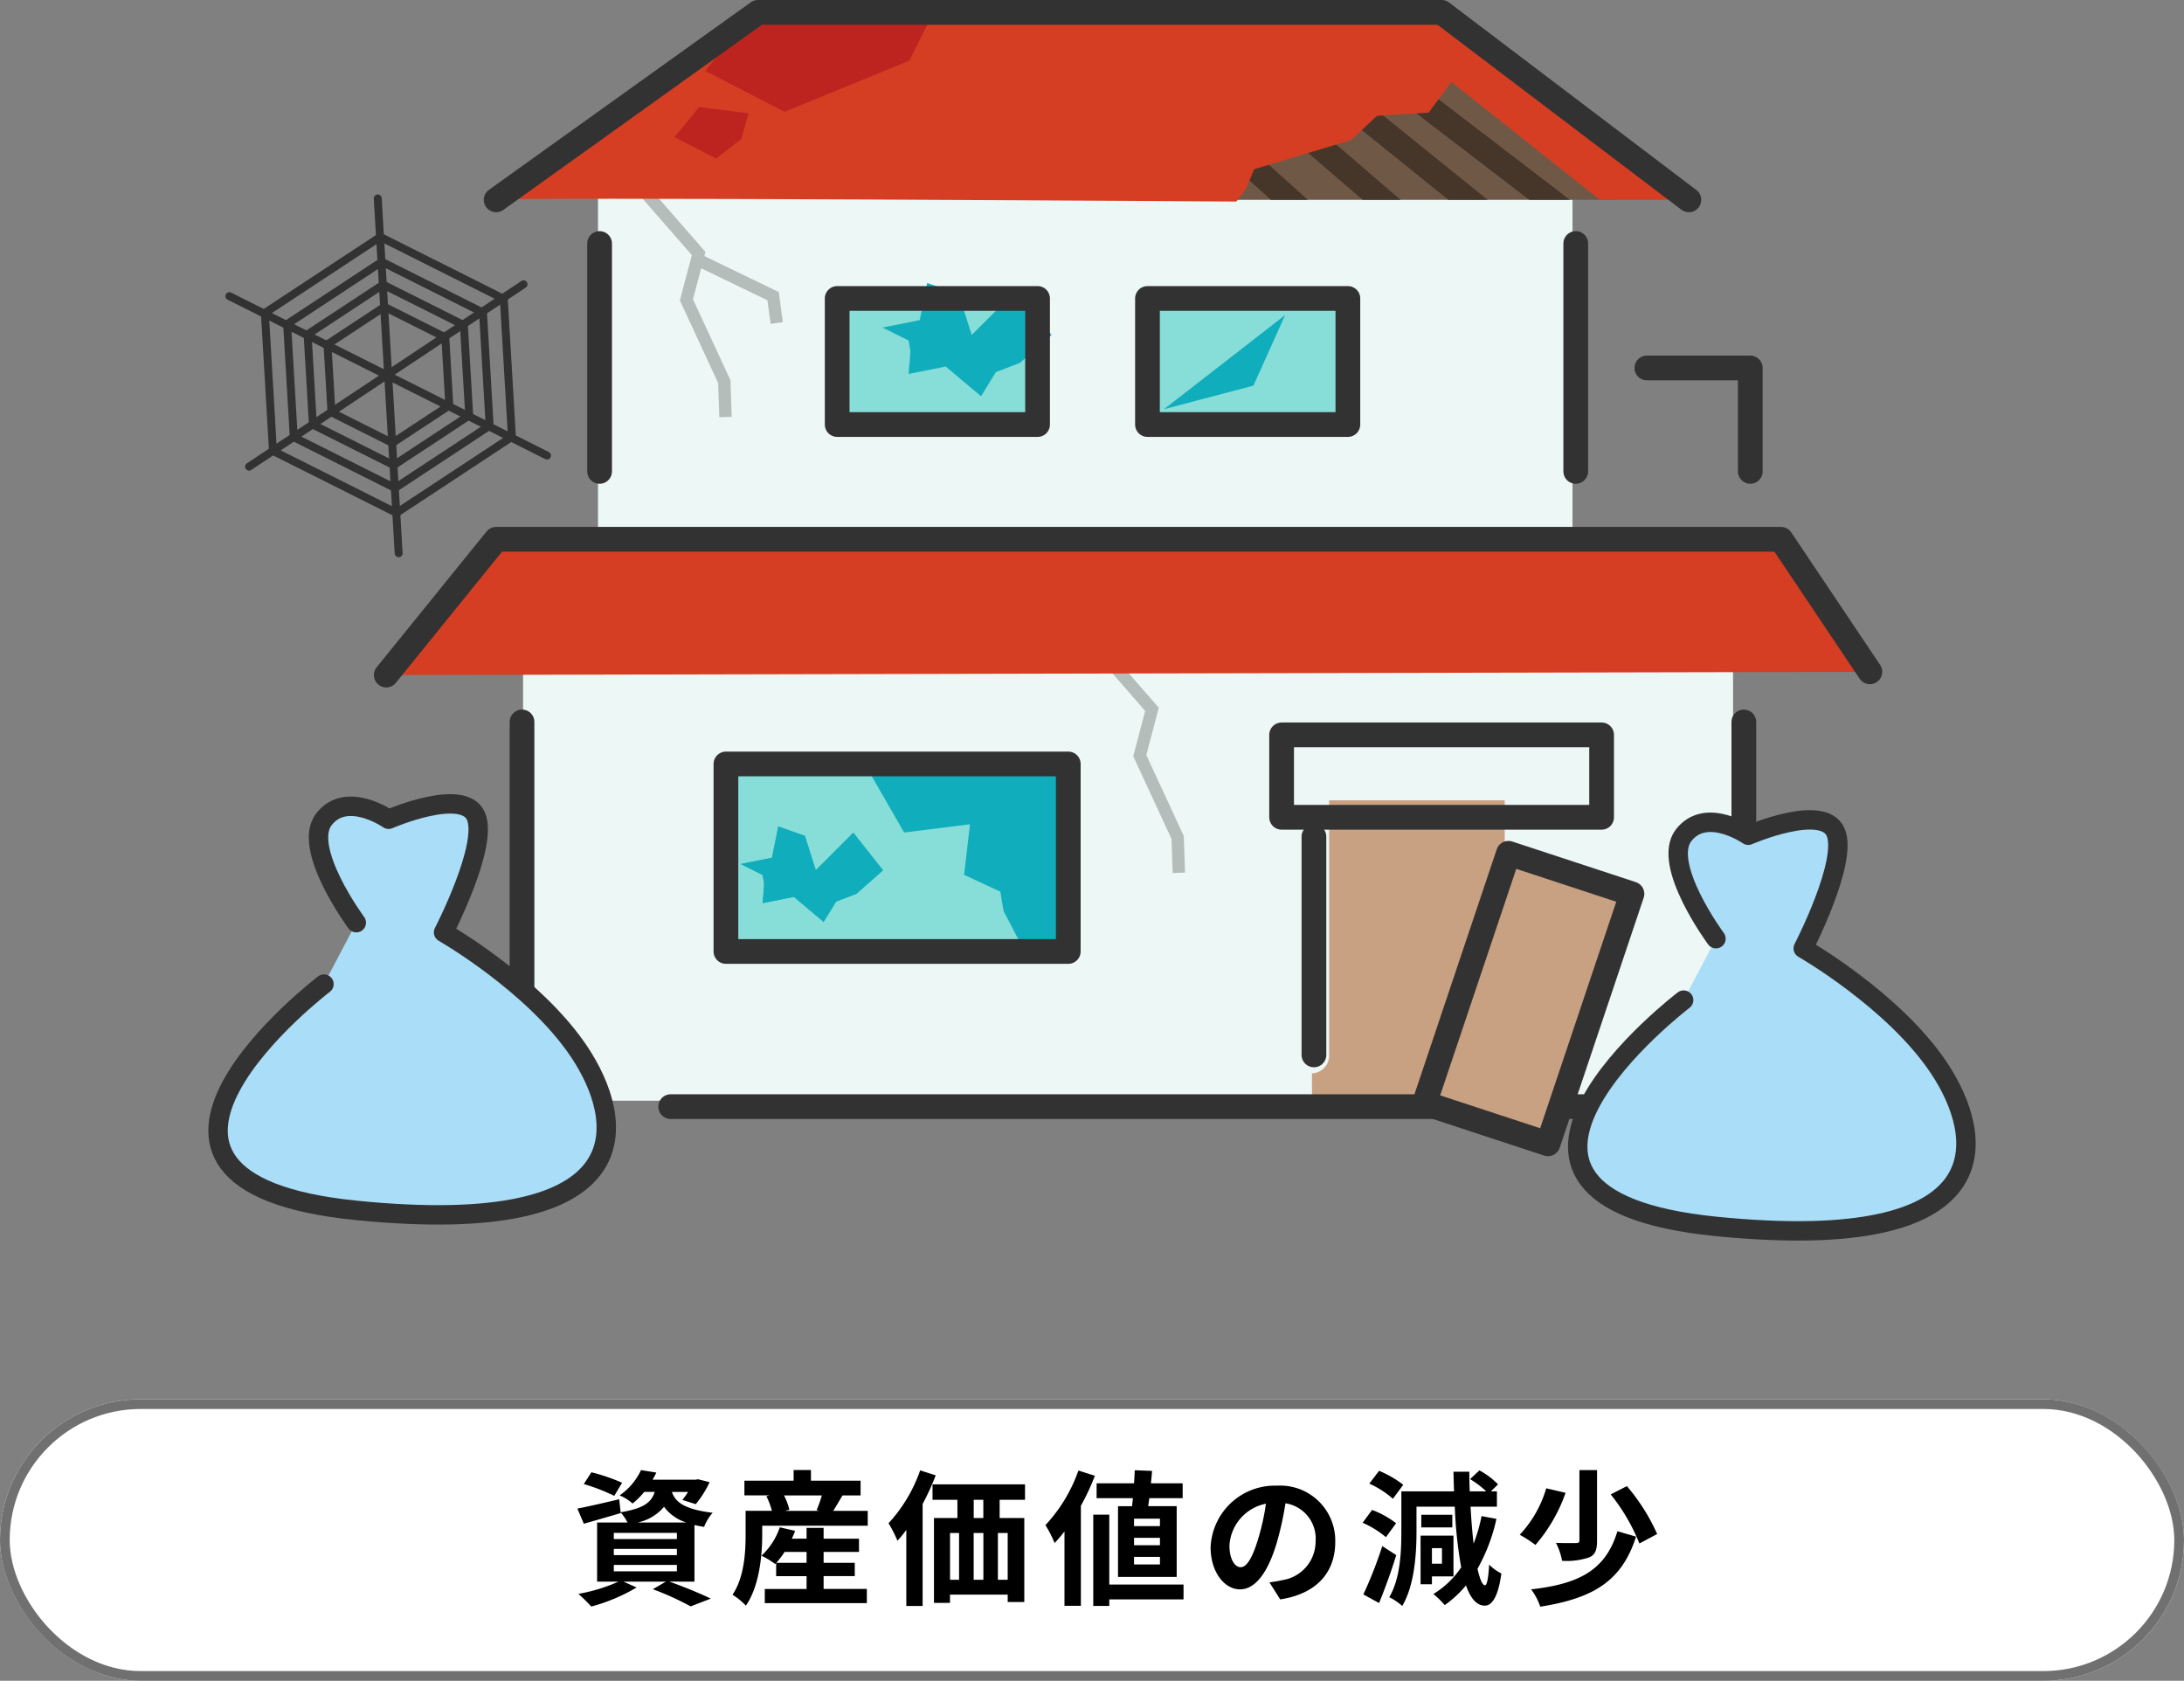 <svg xmlns="http://www.w3.org/2000/svg" xmlns:xlink="http://www.w3.org/1999/xlink" width="225" height="173.139" viewBox="0 0 225 173.139">
  <rect x="0" y="0" width="225" height="173.139" fill="#808080" stroke="none"/>
  <defs>
    <clipPath id="clip-path">
      <path id="パス_22807" data-name="パス 22807" d="M1420.386,3366.75h44.622l-19.147-14.319Z" fill="none"/>
    </clipPath>
  </defs>
  <g id="risk5" transform="translate(-881 -1356.574)">
    <g id="長方形_3636" data-name="長方形 3636" transform="translate(881 1500.713)" fill="#fff" stroke="#707070" stroke-width="1">
      <rect width="225" height="29" rx="14.5" stroke="none"/>
      <rect x="0.5" y="0.5" width="224" height="28" rx="14" fill="none"/>
    </g>
    <path id="パス_23244" data-name="パス 23244" d="M5.175-11.4A19.511,19.511,0,0,0,2.01-12.48l-.78,1.215A19.316,19.316,0,0,1,4.365-10.05ZM4.32-2.94h6.5v.66H4.32Zm0-1.65h6.5v.645H4.32Zm0-1.65h6.5V-5.6H4.32ZM6.765-7.305a4.853,4.853,0,0,0,2.73-1.62,4.506,4.506,0,0,0,2.3,1.62Zm5.865,6.09V-7.05c.3.075.63.135.99.195a4.981,4.981,0,0,1,.885-1.455c-3.03-.36-3.87-1.17-4.2-2.145H11.97a8.538,8.538,0,0,1-.585.825l1.38.435A10.645,10.645,0,0,0,14.19-11.46l-1.185-.3-.27.045H8.31a6.889,6.889,0,0,0,.39-.735l-1.575-.255A6.513,6.513,0,0,1,4.92-10.1a4.774,4.774,0,0,1,1.335.84,8.245,8.245,0,0,0,1.2-1.2h1.08c-.33,1.065-1.125,1.71-3.51,2.1L4.875-9.7c-1.59.375-3.2.75-4.305.96l.66,1.56c1.125-.315,2.52-.72,3.81-1.1l-.015-.06A4.478,4.478,0,0,1,5.73-7.305H2.6v6.09H4.8A17.613,17.613,0,0,1,.675.045,18.092,18.092,0,0,1,2,1.35,18.587,18.587,0,0,0,6.675-.615l-1.365-.6H9.69l-1.35.78a29.577,29.577,0,0,1,3.9,1.77l2.07-.8c-1.02-.5-2.745-1.215-4.275-1.755ZM21.06-3.15a8.818,8.818,0,0,0,.855-1.125H24.18V-3.15Zm4.875,1.365h3.21V-3.15h-3.21V-4.275H29.58V-5.64H25.935V-6.75H24.18v1.11H22.665c.12-.27.24-.54.33-.81L21.42-6.81a7.06,7.06,0,0,1-1.89,2.925,7.845,7.845,0,0,1,1.41.855l.105-.1v1.35H24.18v1.32H19.875V1H30.39V-.465H25.935Zm-.18-8.31a12.766,12.766,0,0,1-.54,1.515l.27.075H21.96l.45-.12a6.706,6.706,0,0,0-.555-1.47Zm1.17,1.59c.285-.45.615-1.02.96-1.59h1.86V-11.61H24.63v-1.1H22.845v1.1h-5.07V-10.1H20.37l-.33.09a7.669,7.669,0,0,1,.57,1.5H17.9V-6.09c0,1.785-.12,4.4-1.35,6.225a7.078,7.078,0,0,1,1.38,1.125c1.41-2.055,1.68-5.235,1.68-7.335v-.9H30.48v-1.53Zm8.955-4.17A15.572,15.572,0,0,1,32.625-7.23a13.577,13.577,0,0,1,.915,1.8,11.639,11.639,0,0,0,.915-1.11V1.29h1.68V-9.21a26.035,26.035,0,0,0,1.35-2.955ZM42.39-7.77H41.4V-9.645h.99ZM44.9-1.41H43.89V-6.225H44.9Zm-5.94-4.815h.93V-1.41h-.93Zm3.435,0V-1.41h-1V-6.225Zm4.29-3.42v-1.59H37.155v1.59H39.72V-7.77H37.305V.975h1.65V.12H44.9V.885h1.71V-7.77H44.07V-9.645ZM60.585-6.93h-2.67V-7.7h2.67Zm0,1.965h-2.67V-5.73h2.67Zm0,1.98h-2.67v-.78h2.67Zm-4.32-6V-1.7H62.31v-7.29H59.37c.045-.255.075-.54.12-.825h3.435v-1.53h-3.27c.045-.435.09-.87.12-1.275L57.99-12.69c-.015.42-.045.885-.075,1.35H54.06v1.53H57.8c-.03.285-.06.57-.09.825Zm-4.08-3.675a15.942,15.942,0,0,1-3.4,5.625,11.3,11.3,0,0,1,.945,1.845,13.784,13.784,0,0,0,1.02-1.2V1.275H52.44V-9.03a23.907,23.907,0,0,0,1.44-3.09ZM63.015-.915h-7.65v-7.2h-1.65v9.4h1.65V.615h7.65ZM68.9-2.7c-.555,0-1.155-.735-1.155-2.235A4.658,4.658,0,0,1,71.505-9.24a23.844,23.844,0,0,1-.795,3.6C70.11-3.63,69.51-2.7,68.9-2.7ZM72.975.615c3.75-.57,5.67-2.79,5.67-5.91a5.669,5.669,0,0,0-6-5.805,6.624,6.624,0,0,0-6.84,6.36c0,2.505,1.4,4.32,3.03,4.32,1.62,0,2.91-1.83,3.795-4.83a32.282,32.282,0,0,0,.885-4.035,3.677,3.677,0,0,1,3.105,3.93A4.022,4.022,0,0,1,73.245-1.38c-.39.09-.81.165-1.38.24ZM85.65-11.19a10.874,10.874,0,0,0-2.49-1.44l-1.005,1.32a9.565,9.565,0,0,1,2.43,1.56Zm-.735,3.96A9.42,9.42,0,0,0,82.44-8.6l-.975,1.32a9.816,9.816,0,0,1,2.4,1.485ZM83.49-4.875A43.356,43.356,0,0,1,81.54.105L83.16.99c.615-1.5,1.26-3.285,1.77-4.935Zm6.15.21V-3.06H88.605V-4.665Zm1.185,2.91v-4.2h-3.39v5.01h1.17v-.81ZM90.705-8.1H87.51V-6.8h3.195Zm3.015.135A16.961,16.961,0,0,1,92.9-5.13c-.135-1.125-.24-2.415-.315-3.81h2.715v-1.575H94.68l.735-.72a7.924,7.924,0,0,0-1.92-1.44l-.96.9a9.689,9.689,0,0,1,1.665,1.26H92.5q-.045-.99-.045-2.025H90.825c.015.69.03,1.365.06,2.025h-5.43V-6.33c0,2.025-.105,4.785-1.245,6.72a5.8,5.8,0,0,1,1.335.9c1.26-2.1,1.47-5.37,1.47-7.62V-8.94H90.96a44.8,44.8,0,0,0,.66,6.255A9.264,9.264,0,0,1,88.755.06a9.4,9.4,0,0,1,1.17,1.14,11.19,11.19,0,0,0,2.19-2.025c.465,1.335,1.1,2.07,1.92,2.085.615,0,1.35-.585,1.725-3.315A4.772,4.772,0,0,1,94.5-2.97c-.075,1.38-.225,2.145-.435,2.13-.27-.015-.525-.645-.765-1.7A18.458,18.458,0,0,0,95.25-7.68Zm10.08-4.74V-5.46c0,.21-.09.27-.36.27s-1.2.015-2.055-.015a6.723,6.723,0,0,1,.63,1.845,7.3,7.3,0,0,0,2.775-.345c.645-.27.825-.78.825-1.725v-7.275Zm3.225,2.505a19.882,19.882,0,0,1,2.955,5.055l1.83-.975a20.371,20.371,0,0,0-3.12-4.935Zm.69,3.795C106.5-2.4,103.785-.975,98.82-.42a6.181,6.181,0,0,1,.945,1.785c5.415-.855,8.4-2.6,9.87-7.215ZM100.38-10.83a11.781,11.781,0,0,1-2.73,4.785,13.542,13.542,0,0,1,1.62,1.05,16.605,16.605,0,0,0,3.105-5.37Z" transform="translate(939.915 1520.713)"/>
    <g id="グループ_9271" data-name="グループ 9271" transform="translate(-417.508 -1989.588)">
      <g id="グループ_9266" data-name="グループ 9266">
        <path id="パス_22799" data-name="パス 22799" d="M1337.686,3370.568l-11.891,7.83.835,14.213,12.726,6.383,11.891-7.83-.835-14.213Z" fill="none" stroke="#323232" stroke-linecap="round" stroke-linejoin="round" stroke-width="0.816"/>
        <path id="パス_22800" data-name="パス 22800" d="M1337.836,3373.129l-9.748,6.419.685,11.652,10.433,5.233,9.748-6.418-.685-11.652Z" fill="none" stroke="#323232" stroke-linecap="round" stroke-linejoin="round" stroke-width="0.816"/>
        <path id="パス_22801" data-name="パス 22801" d="M1337.975,3375.484l-7.778,5.122.546,9.3,8.325,4.176,7.778-5.122-.546-9.3Z" fill="none" stroke="#323232" stroke-linecap="round" stroke-linejoin="round" stroke-width="0.816"/>
        <path id="パス_22802" data-name="パス 22802" d="M1338.109,3377.772l-5.864,3.861.412,7.009,6.276,3.148,5.864-3.861-.412-7.009Z" fill="none" stroke="#323232" stroke-linecap="round" stroke-linejoin="round" stroke-width="0.816"/>
        <line id="線_878" data-name="線 878" x2="32.725" y2="16.422" transform="translate(1322.138 3376.667)" fill="none" stroke="#323232" stroke-linecap="round" stroke-linejoin="round" stroke-width="0.816"/>
        <line id="線_879" data-name="線 879" x2="2.155" y2="36.551" transform="translate(1337.424 3366.602)" fill="none" stroke="#323232" stroke-linecap="round" stroke-linejoin="round" stroke-width="0.816"/>
        <line id="線_880" data-name="線 880" y1="18.786" x2="28.277" transform="translate(1324.169 3375.445)" fill="none" stroke="#323232" stroke-linecap="round" stroke-linejoin="round" stroke-width="0.816"/>
      </g>
      <rect id="長方形_3675" data-name="長方形 3675" width="124.657" height="45.344" transform="translate(1352.395 3414.202)" fill="#edf7f5"/>
      <rect id="長方形_3676" data-name="長方形 3676" width="19.315" height="35.269" transform="translate(1408.564 3424.858) rotate(90)" fill="#87ddd7"/>
      <rect id="長方形_3677" data-name="長方形 3677" width="100.399" height="35.346" transform="translate(1360.113 3365.917)" fill="#edf7f5"/>
      <path id="パス_22803" data-name="パス 22803" d="M1364.45,3365.362l6.034,6.914-1.257,4.777,3.9,8.422.126,3.646" fill="none" stroke="#b5bdbb" stroke-miterlimit="10" stroke-width="1.274"/>
      <path id="パス_22804" data-name="パス 22804" d="M1411.153,3412.314l6.034,6.914L1415.93,3424l3.9,8.422.126,3.646" fill="none" stroke="#b5bdbb" stroke-miterlimit="10" stroke-width="1.274"/>
      <path id="パス_22805" data-name="パス 22805" d="M1370.358,3372.9l7.794,3.771.377,2.765" fill="none" stroke="#b5bdbb" stroke-miterlimit="10" stroke-width="1.274"/>
      <path id="パス_22806" data-name="パス 22806" d="M1420.386,3366.75h44.622l-19.147-14.319Z" fill="#705847"/>
      <g id="グループ_9268" data-name="グループ 9268">
        <g id="グループ_9267" data-name="グループ 9267" clip-path="url(#clip-path)">
          <line id="線_881" data-name="線 881" x2="26.739" y2="20.475" transform="translate(1433.224 3347.661)" fill="none" stroke="#46362a" stroke-linecap="round" stroke-linejoin="round" stroke-width="2.547"/>
          <line id="線_882" data-name="線 882" x2="24.887" y2="20.066" transform="translate(1428.492 3349.61)" fill="none" stroke="#46362a" stroke-linecap="round" stroke-linejoin="round" stroke-width="2.547"/>
          <line id="線_883" data-name="線 883" x2="24.256" y2="20.823" transform="translate(1422.282 3350.806)" fill="none" stroke="#46362a" stroke-linecap="round" stroke-linejoin="round" stroke-width="2.547"/>
          <line id="線_884" data-name="線 884" x2="23.769" y2="21.377" transform="translate(1413.899 3351.055)" fill="none" stroke="#46362a" stroke-linecap="round" stroke-linejoin="round" stroke-width="2.547"/>
        </g>
      </g>
      <path id="パス_22808" data-name="パス 22808" d="M1349.623,3366.75l26.973-19.314h70.429l25.475,19.314h-9.158l-15.318-12.155-2.331,3.164-5.328.333-2.664,2.5-9.989,3-.833,2-1,1.332S1349.956,3366.417,1349.623,3366.75Z" fill="#d53e22"/>
      <path id="パス_22809" data-name="パス 22809" d="M1371.15,3353.466l8.187,4.214,12.855-5.265,1.974-3.947-18.2-.9Z" fill="#bd2420"/>
      <path id="パス_22810" data-name="パス 22810" d="M1368,3360.288l4.288,2.207,2.586-2.018.757-2.649-5.108-.631Z" fill="#bd2420"/>
      <path id="パス_22811" data-name="パス 22811" d="M1349.623,3366.75l26.973-19.314h70.429l25.474,19.314" fill="none" stroke="#323232" stroke-linecap="round" stroke-linejoin="round" stroke-width="2.547"/>
      <path id="パス_22812" data-name="パス 22812" d="M1338.3,3415.7l11.322-13.986H1481.99l9.157,13.653" fill="#d53e22"/>
      <path id="パス_22813" data-name="パス 22813" d="M1338.3,3415.7l11.322-13.986H1481.99l9.157,13.653" fill="none" stroke="#323232" stroke-linecap="round" stroke-linejoin="round" stroke-width="2.547"/>
      <line id="線_885" data-name="線 885" y2="23.476" transform="translate(1360.279 3371.245)" fill="none" stroke="#323232" stroke-linecap="round" stroke-linejoin="round" stroke-width="2.547"/>
      <line id="線_886" data-name="線 886" y2="23.476" transform="translate(1460.845 3371.245)" fill="none" stroke="#323232" stroke-linecap="round" stroke-linejoin="round" stroke-width="2.547"/>
      <path id="パス_22814" data-name="パス 22814" d="M1453.527,3454.971V3428.6h-18.088v26.367a1.825,1.825,0,0,1-1.767,1.759v2.64h22.36v-2.636C1454.851,3456.877,1453.527,3456.29,1453.527,3454.971Z" fill="#c8a082"/>
      <line id="線_887" data-name="線 887" y2="22.477" transform="translate(1433.872 3432.35)" fill="none" stroke="#323232" stroke-linecap="round" stroke-linejoin="round" stroke-width="2.547"/>
      <line id="線_888" data-name="線 888" y2="38.295" transform="translate(1352.287 3420.529)" fill="none" stroke="#323232" stroke-linecap="round" stroke-linejoin="round" stroke-width="2.547"/>
      <path id="パス_22815" data-name="パス 22815" d="M1478.161,3420.529v39.627H1367.605" fill="none" stroke="#323232" stroke-linecap="round" stroke-linejoin="round" stroke-width="2.547"/>
      <path id="パス_22816" data-name="パス 22816" d="M1468.171,3384.066h10.656v10.656" fill="none" stroke="#323232" stroke-linecap="round" stroke-linejoin="round" stroke-width="2.547"/>
      <rect id="長方形_3678" data-name="長方形 3678" width="12.987" height="20.646" transform="translate(1405.401 3376.906) rotate(90)" fill="#87ddd7"/>
      <path id="パス_22817" data-name="パス 22817" d="M1394.028,3375.312l-.765,3.825-3.825.765,2.677,1.339.191,1.147-.191,2.295,3.825-.765,3.634,3.06,1.53-2.486,2.486-.956,3.251-2.869-3.634-4.59-4.59,4.59-1.339-4.207Z" fill="#10adbc"/>
      <path id="パス_22818" data-name="パス 22818" d="M1378.687,3431.3l-.644,3.221-3.221.644,2.255,1.127.161.967-.161,1.933,3.221-.644,3.06,2.577,1.288-2.094,2.094-.805,2.738-2.416-3.06-3.865-3.865,3.865-1.127-3.543Z" fill="#10adbc"/>
      <path id="パス_22819" data-name="パス 22819" d="M1378.687,3431.3l-.644,3.221-3.221.644,2.255,1.127.161.967-.161,1.933,3.221-.644,3.06,2.577,1.288-2.094,2.094-.805,2.738-2.416-3.06-3.865-3.865,3.865-1.127-3.543Z" fill="#10adbc"/>
      <rect id="長方形_3679" data-name="長方形 3679" width="12.987" height="20.646" transform="translate(1437.369 3376.906) rotate(90)" fill="#87ddd7"/>
      <path id="パス_22820" data-name="パス 22820" d="M1418.429,3388.31l9.206-2.423,3.271-7.268Z" fill="#10adbc"/>
      <rect id="長方形_3680" data-name="長方形 3680" width="12.987" height="20.646" transform="translate(1405.401 3376.906) rotate(90)" fill="none" stroke="#323232" stroke-linecap="round" stroke-linejoin="round" stroke-width="2.547"/>
      <path id="パス_22821" data-name="パス 22821" d="M1388.255,3426.009l3.4,5.908,6.783-.848-.606,5.209,3.734,1.734.333,2,1.831,3.5h4.828v-19.147h-12.82Z" fill="#10adbc"/>
      <rect id="長方形_3681" data-name="長方形 3681" width="19.315" height="35.269" transform="translate(1408.564 3424.858) rotate(90)" fill="none" stroke="#323232" stroke-linecap="round" stroke-linejoin="round" stroke-width="2.547"/>
      <rect id="長方形_3682" data-name="長方形 3682" width="12.987" height="20.646" transform="translate(1437.369 3376.906) rotate(90)" fill="none" stroke="#323232" stroke-linecap="round" stroke-linejoin="round" stroke-width="2.547"/>
      <rect id="長方形_3683" data-name="長方形 3683" width="32.967" height="8.491" transform="translate(1430.542 3421.861)" fill="none" stroke="#323232" stroke-linecap="round" stroke-linejoin="round" stroke-width="2.547"/>
      <path id="パス_22822" data-name="パス 22822" d="M1457.985,3463.987l-12.722-4.182,8.649-25.747,12.722,4.182Z" fill="#c8a082" stroke="#323232" stroke-linecap="round" stroke-linejoin="round" stroke-width="2.547"/>
      <g id="グループ_9269" data-name="グループ 9269">
        <path id="パス_22823" data-name="パス 22823" d="M1471.959,3449.183s-26.64,20.313,3.33,23.31,27.639-9.324,22.977-16.317-13.986-12.321-13.986-12.321,4.662-8.991,3.33-11.988-8.991.333-8.991.333-4.329-3-6.66,0,3.33,10.656,3.33,10.656" fill="#aaddf7"/>
        <path id="パス_22824" data-name="パス 22824" d="M1471.959,3449.183s-26.64,20.313,3.33,23.31,27.639-9.324,22.977-16.317-13.986-12.321-13.986-12.321,4.662-8.991,3.33-11.988-8.991.333-8.991.333-4.329-3-6.66,0,3.33,10.656,3.33,10.656" fill="none" stroke="#323232" stroke-linecap="round" stroke-linejoin="round" stroke-width="2"/>
      </g>
      <g id="グループ_9270" data-name="グループ 9270">
        <path id="パス_22825" data-name="パス 22825" d="M1331.884,3447.534s-26.64,20.313,3.33,23.31,27.639-9.324,22.977-16.317-13.986-12.32-13.986-12.32,4.662-8.991,3.33-11.988-8.991.333-8.991.333-4.329-3-6.66,0,3.33,10.656,3.33,10.656" fill="#aaddf7"/>
        <path id="パス_22826" data-name="パス 22826" d="M1331.884,3447.534s-26.64,20.313,3.33,23.31,27.639-9.324,22.977-16.317-13.986-12.32-13.986-12.32,4.662-8.991,3.33-11.988-8.991.333-8.991.333-4.329-3-6.66,0,3.33,10.656,3.33,10.656" fill="none" stroke="#323232" stroke-linecap="round" stroke-linejoin="round" stroke-width="2"/>
      </g>
    </g>
  </g>
</svg>
